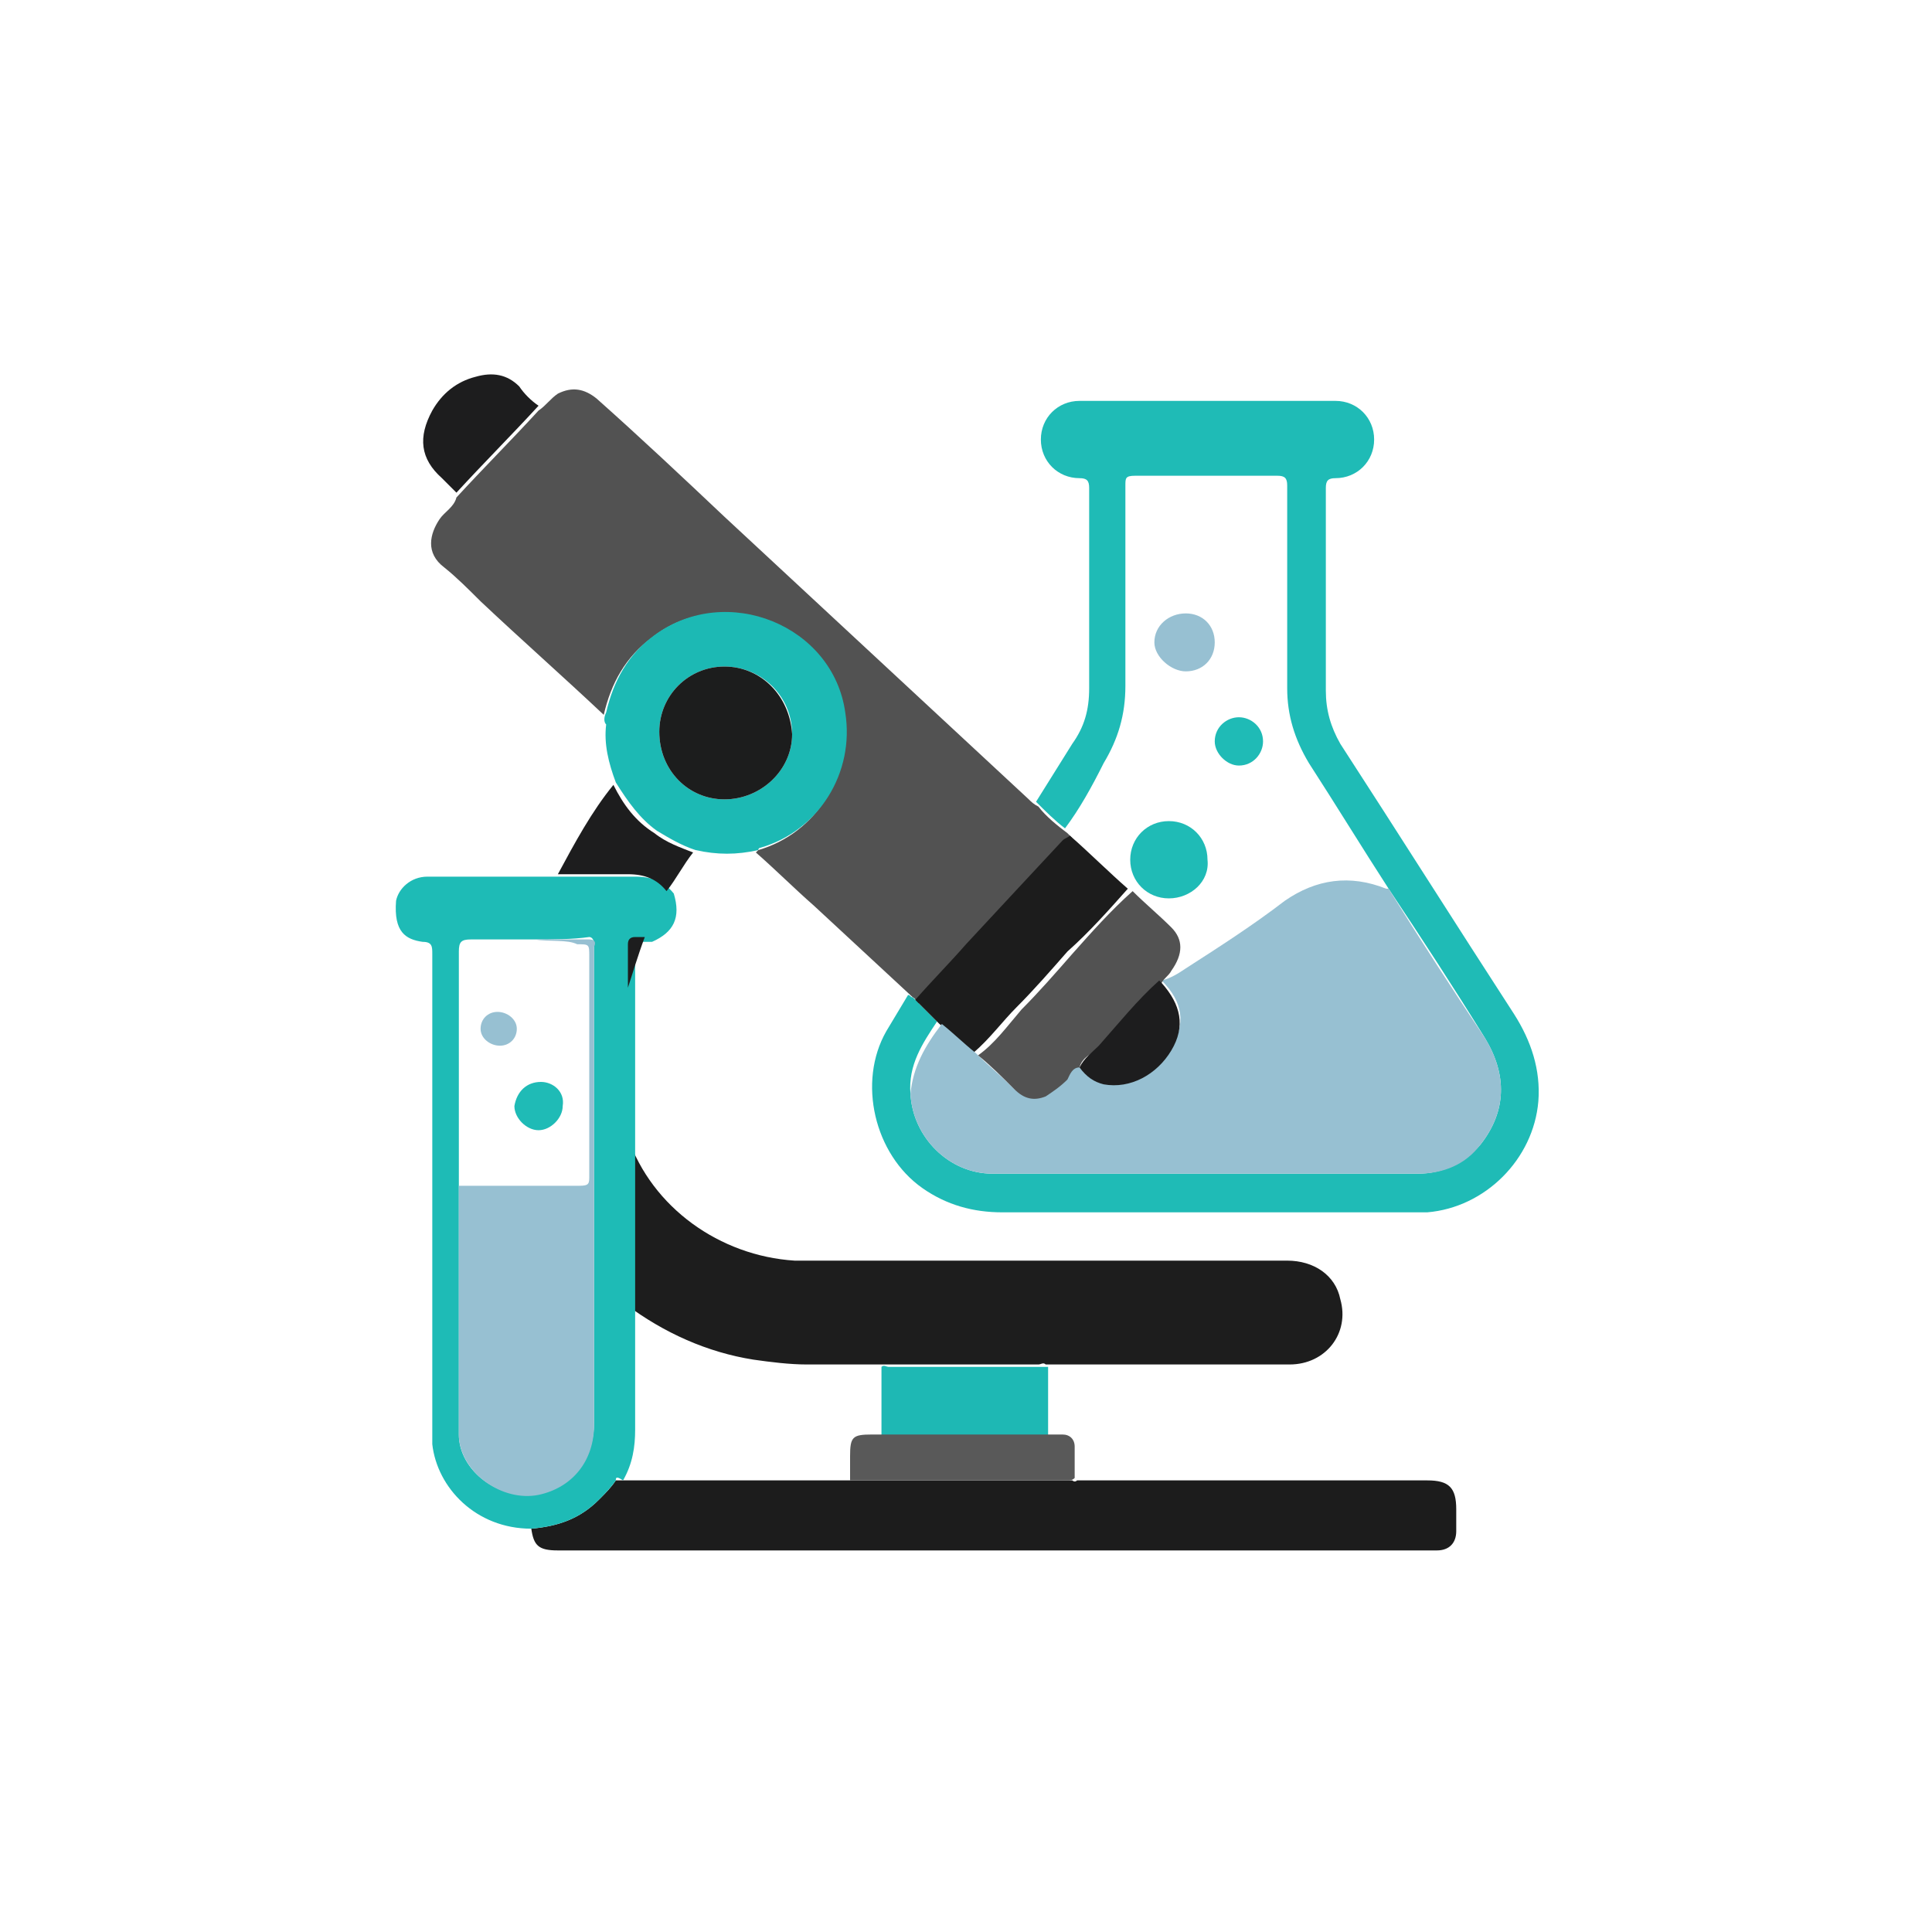 <?xml version="1.0" encoding="utf-8"?>
<!-- Generator: Adobe Illustrator 23.0.1, SVG Export Plug-In . SVG Version: 6.00 Build 0)  -->
<svg version="1.1" id="Layer_1" xmlns="http://www.w3.org/2000/svg" xmlns:xlink="http://www.w3.org/1999/xlink" x="0px" y="0px"
	 viewBox="0 0 80 80" style="enable-background:new 0 0 80 80;" xml:space="preserve">
<style type="text/css">
	.st0{fill:#60D901;}
	.st1{fill:#528102;}
	.st2{fill:#E7BB44;}
	.st3{fill:#D09F33;}
	.st4{fill:#8E7E69;}
	.st5{fill:#A8967F;}
	.st6{fill:#33F137;}
	.st7{fill:#3B4B52;}
	.st8{fill:#D5C9BD;}
	.st9{fill:#F8E468;}
	.st10{fill:#4E6467;}
	.st11{fill:#BBAF9C;}
	.st12{fill:#CEE3E3;}
	.st13{fill:#717372;}
	.st14{fill:#FBFBF8;}
	.st15{fill:#DCEDF0;}
	.st16{fill:#DBB47E;}
	.st17{fill:#F98208;}
	.st18{fill:#191B1A;}
	.st19{fill:#D2A36C;}
	.st20{fill:#555555;}
	.st21{fill:#FCAE19;}
	.st22{fill:#DE761D;}
	.st23{fill:#353638;}
	.st24{fill:#E02027;}
	.st25{fill:#2C2C2C;}
	.st26{fill:#F27422;}
	.st27{fill:#6F7072;}
	.st28{fill:#FEFEFE;}
	.st29{fill:#F89610;}
	.st30{fill:#5C5D61;}
	.st31{fill:#F1F1F1;}
	.st32{fill:#DAD8D8;}
	.st33{fill:#9CCAE0;}
	.st34{fill:#F79932;}
	.st35{fill:#63AEC3;}
	.st36{fill:#E9E9E9;}
	.st37{fill:#C2EAFA;}
	.st38{fill:#87B6C8;}
	.st39{fill:#B5B4B4;}
	.st40{fill:#F9BF67;}
	.st41{fill:#FADD6D;}
	.st42{fill:#6FBEDA;}
	.st43{fill:#FDFDFC;}
	.st44{fill:#FEA64A;}
	.st45{fill:#8E8E8E;}
	.st46{fill:#48597E;}
	.st47{fill:#889FB3;}
	.st48{fill:#303C54;}
	.st49{fill:#6274A6;}
	.st50{fill:#E7A71B;}
	.st51{fill:#E48E1B;}
	.st52{fill:#6C7E9B;}
	.st53{fill:#EAC220;}
	.st54{fill:#415172;}
	.st55{fill:#507C76;}
	.st56{fill:#A6B9C8;}
	.st57{fill:#6E9A91;}
	.st58{fill:#687B99;}
	.st59{fill:#91B6AC;}
	.st60{fill:#1B1E29;}
	.st61{fill:#E02C37;}
	.st62{fill:#1D2128;}
	.st63{fill:#F0DED9;}
	.st64{fill:#E53D45;}
	.st65{fill:#F0D9D5;}
	.st66{fill:#36A6B7;}
	.st67{fill:#DEC4BD;}
	.st68{fill:#242E41;}
	.st69{fill:#BF252E;}
	.st70{fill:#BCBBBB;}
	.st71{fill:#8B1A1F;}
	.st72{fill:#415374;}
	.st73{fill:#54BFCA;}
	.st74{fill:#9A9899;}
	.st75{fill:#38AAC7;}
	.st76{fill:#D1D3D0;}
	.st77{fill:#C5C6C4;}
	.st78{fill:#E8E8E4;}
	.st79{fill:#2E4656;}
	.st80{fill:#EFF0E4;}
	.st81{fill:#E3E4D8;}
	.st82{fill:#D2D4CE;}
	.st83{fill:#314859;}
	.st84{fill:#E19138;}
	.st85{fill:#D36F26;}
	.st86{fill:#91999B;}
	.st87{fill:#2B4251;}
	.st88{fill:#2F4657;}
	.st89{fill:#213443;}
	.st90{fill:#516776;}
	.st91{fill:#D6D451;}
	.st92{fill:#BDB745;}
	.st93{fill:#50787F;}
	.st94{fill:#749DA9;}
	.st95{fill:#37354D;}
	.st96{fill:#2F2E3D;}
	.st97{fill:#4D466A;}
	.st98{fill:#262532;}
	.st99{fill:#5D8790;}
	.st100{fill:#476E73;}
	.st101{fill:#020201;}
	.st102{fill:#A9A13A;}
	.st103{fill:#9894BD;}
	.st104{fill:#E2E7F5;}
	.st105{fill:#AFA6CF;}
	.st106{fill:#475055;}
	.st107{fill:#4C5559;}
	.st108{fill:#1E2121;}
	.st109{fill:#3B444A;}
	.st110{fill:#F1942C;}
	.st111{fill:#EB6125;}
	.st112{fill:#303636;}
	.st113{fill:#62676C;}
	.st114{fill:#080A0A;}
	.st115{fill:#B53837;}
	.st116{fill:#B57634;}
	.st117{fill:#F2A54C;}
	.st118{fill:#867145;}
	.st119{fill:#EECE8B;}
	.st120{fill:#E3B54F;}
	.st121{fill:#525252;}
	.st122{fill:#1FBBB6;}
	.st123{fill:#1D1D1D;}
	.st124{fill:#1C1C1C;}
	.st125{fill:#1EBBB6;}
	.st126{fill:#1CB9B4;}
	.st127{fill:#1EB8B4;}
	.st128{fill:#595959;}
	.st129{fill:#1D1D1E;}
	.st130{fill:#97C0D2;}
	.st131{fill:#1C1D1D;}
	.st132{fill:#58C8F4;}
	.st133{fill:#E49328;}
	.st134{fill:#353F5E;}
	.st135{fill:#E3EBF3;}
	.st136{fill:#D66724;}
	.st137{fill:#CEDBEC;}
	.st138{fill:#A0B4CE;}
	.st139{fill:#BF2B34;}
	.st140{fill:#F9C418;}
	.st141{fill:#3D88CF;}
	.st142{fill:#2A5BAF;}
	.st143{fill:#5C5A58;}
	.st144{fill:#A3232F;}
	.st145{fill:#48517C;}
	.st146{fill:#DF8025;}
	.st147{fill:#BF1E25;}
	.st148{fill:#B4BED3;}
	.st149{fill:#1C1B2B;}
	.st150{fill:#941A1F;}
	.st151{fill:#1B1918;}
	.st152{fill:#9D1F2C;}
	.st153{fill:#23292E;}
	.st154{fill:#1D2025;}
	.st155{fill:#7E1821;}
	.st156{fill:#8994A5;}
	.st157{fill:#7A7B7E;}
	.st158{fill:#969494;}
	.st159{fill:#323033;}
	.st160{fill:#110F0D;}
	.st161{fill:#3C4052;}
	.st162{fill:#7F8181;}
	.st163{fill:#3E4245;}
	.st164{fill:#DCB442;}
	.st165{fill:#828484;}
	.st166{fill:#A7A7A5;}
	.st167{fill:#E7C86D;}
	.st168{fill:#585E61;}
	.st169{fill:#959595;}
	.st170{fill:#798289;}
	.st171{fill:#CF8A43;}
	.st172{fill:#BDBCBA;}
	.st173{fill:#D6D5D3;}
	.st174{fill:#C8971A;}
	.st175{fill:#CAA817;}
	.st176{fill:#E2B911;}
</style>
<g>
	<path class="st121" d="M37.8,41.3c-1.4-1.3-2.7-2.5-4.1-3.8c-0.8-0.7-1.6-1.5-2.4-2.2c0,0,0.1-0.1,0.1-0.1c2.4-0.7,3.9-3.1,3.5-5.6
		c-0.6-3.6-5-5.5-7.9-3.2c-1.1,0.8-1.7,1.9-2,3.2c-1.7-1.6-3.4-3.1-5.1-4.7c-0.5-0.5-1-1-1.5-1.4c-0.8-0.6-0.6-1.4-0.2-2
		c0.2-0.3,0.6-0.5,0.7-0.9c1.1-1.2,2.3-2.4,3.4-3.6c0.3-0.2,0.5-0.5,0.8-0.7c0.6-0.3,1.1-0.2,1.6,0.2c1.8,1.6,3.5,3.2,5.3,4.9
		c4.2,3.9,8.4,7.8,12.6,11.7c0.1,0.1,0.2,0.2,0.4,0.3c0.3,0.4,0.8,0.8,1.2,1.1c0.1,0.1,0.1,0.1,0.2,0.2c-0.1,0.1-0.2,0.2-0.3,0.3
		c-1.3,1.4-2.6,2.8-4,4.3c-0.7,0.8-1.4,1.5-2.1,2.3C37.9,41.3,37.8,41.3,37.8,41.3z"/>
	<path class="st122" d="M44.1,34.3c-0.4-0.3-0.8-0.7-1.2-1.1c0.5-0.8,1-1.6,1.5-2.4c0.5-0.7,0.7-1.4,0.7-2.3c0-2.8,0-5.6,0-8.3
		c0-0.3-0.1-0.4-0.4-0.4c-0.9,0-1.6-0.7-1.6-1.6c0-0.9,0.7-1.6,1.6-1.6c3.5,0,7.1,0,10.6,0c0.9,0,1.6,0.7,1.6,1.6
		c0,0.9-0.7,1.6-1.6,1.6c-0.3,0-0.4,0.1-0.4,0.4c0,2.8,0,5.6,0,8.4c0,0.8,0.2,1.5,0.6,2.2c2.4,3.7,4.8,7.5,7.2,11.2
		c0.7,1.1,1.1,2.3,1,3.6c-0.2,2.4-2.2,4.4-4.6,4.6c-0.4,0-0.8,0-1.2,0c-5.5,0-10.9,0-16.4,0c-1.2,0-2.3-0.3-3.3-1
		c-2-1.4-2.7-4.4-1.5-6.5c0.3-0.5,0.6-1,0.9-1.5c0.1,0,0.1,0.1,0.2,0.1c0.3,0.3,0.7,0.7,1,1c-0.6,0.9-1.2,1.8-1.1,3
		c0.1,1.8,1.6,3.3,3.4,3.3c5.9,0,11.7,0,17.6,0c1,0,1.9-0.4,2.6-1.2c1.1-1.4,1.1-2.9,0.2-4.4c-1.3-2.1-2.6-4.1-4-6.2
		c-1.1-1.7-2.2-3.5-3.3-5.2c-0.6-1-0.9-2-0.9-3.1c0-2.8,0-5.6,0-8.4c0-0.3-0.1-0.4-0.4-0.4c-2,0-3.9,0-5.9,0c-0.4,0-0.4,0.1-0.4,0.4
		c0,2.8,0,5.5,0,8.3c0,1.2-0.3,2.2-0.9,3.2C45.2,32.6,44.7,33.5,44.1,34.3z"/>
	<path class="st123" d="M26,47.1c1,2.9,3.8,4.9,6.9,5.1c0.2,0,0.5,0,0.7,0c6.6,0,13.2,0,19.7,0c1.1,0,2,0.6,2.2,1.6
		c0.4,1.4-0.6,2.7-2.1,2.7c-3.2,0-6.5,0-9.7,0c-0.1,0-0.3,0-0.4,0c-0.1-0.1-0.2,0-0.3,0c-2.1,0-4.2,0-6.3,0c-0.1,0-0.2,0-0.3,0
		c-1,0-2,0-3,0c-0.7,0-1.5-0.1-2.2-0.2c-1.9-0.3-3.7-1.1-5.3-2.3c0-2.3,0-4.5,0-6.8C26,47.2,26,47.2,26,47.1z"/>
	<path class="st124" d="M44.6,61.3c0.2,0,0.3,0,0.5,0c4.7,0,9.3,0,14,0c0.9,0,1.2,0.3,1.2,1.2c0,0.3,0,0.6,0,0.9
		c0,0.5-0.3,0.8-0.8,0.8c-0.1,0-0.2,0-0.3,0c-12,0-24.1,0-36.1,0c-0.8,0-1-0.2-1.1-0.9c1.1-0.1,2-0.4,2.8-1.2
		c0.3-0.3,0.5-0.5,0.7-0.8c3.3,0,6.6,0,9.9,0c0.1,0,0.2,0,0.3,0c2.9,0,5.8,0,8.7,0C44.4,61.3,44.5,61.4,44.6,61.3z"/>
	<path class="st125" d="M25.5,61.3c-0.2,0.3-0.5,0.6-0.7,0.8c-0.8,0.8-1.7,1.1-2.8,1.2c-2.3,0-3.9-1.7-4.1-3.5c0-0.3,0-0.6,0-0.9
		c0-6.5,0-12.9,0-19.4c0-0.3,0-0.5-0.4-0.5c-0.7-0.1-1.2-0.4-1.1-1.7c0.1-0.5,0.6-1,1.3-1c1.7,0,3.5,0,5.2,0c0.2,0,0.3,0,0.5,0
		c1,0,1.9,0,2.9,0c0.7,0,1.2,0.2,1.6,0.7c0.3,1,0,1.6-0.9,2c-0.1,0-0.3,0-0.4,0c-0.2,0-0.3,0-0.3,0.3c0,0.6,0,1.2,0,1.8
		c0,2.1,0,4.1,0,6.2c0,0,0,0.1,0,0.2c0,2.3,0,4.5,0,6.8c0,1.6,0,3.3,0,4.9c0,0.7-0.1,1.4-0.5,2.1C25.5,61.1,25.5,61.2,25.5,61.3z
		 M22.1,38.9c-0.9,0-1.7,0-2.6,0c-0.4,0-0.5,0.1-0.5,0.5c0,3.1,0,6.1,0,9.2c0,0.1,0,0.3,0,0.4c0,3.5,0,6.9,0,10.4
		c0,1.5,1.7,2.8,3.3,2.4c1.4-0.3,2.3-1.4,2.3-2.9c0-6.5,0-13.1,0-19.6c0-0.1,0-0.1,0-0.2c0-0.2-0.1-0.3-0.2-0.3
		C23.7,38.9,22.9,38.9,22.1,38.9z"/>
	<path class="st126" d="M25.1,29.5c0.3-1.3,0.9-2.4,2-3.2c3-2.2,7.4-0.4,7.9,3.2c0.4,2.5-1.1,4.9-3.5,5.6c0,0-0.1,0-0.1,0.1
		c-0.9,0.2-1.7,0.2-2.6,0c-0.6-0.2-1.1-0.5-1.6-0.8c-0.7-0.5-1.2-1.2-1.7-2c-0.3-0.8-0.5-1.6-0.4-2.4C25,29.9,25,29.7,25.1,29.5z
		 M30,33.1c1.5,0,2.8-1.2,2.8-2.7c0-1.6-1.3-2.8-2.8-2.8c-1.5,0-2.7,1.2-2.7,2.7C27.3,31.9,28.5,33.1,30,33.1z"/>
	<path class="st127" d="M36.5,56.6c0.1-0.1,0.2,0,0.3,0c2.1,0,4.2,0,6.3,0c0.1,0,0.2,0,0.3,0c0,1,0,1.9,0,2.9c-2.3,0-4.6,0-6.9,0
		C36.5,58.5,36.5,57.5,36.5,56.6z"/>
	<path class="st128" d="M36.5,59.4c2.3,0,4.6,0,6.9,0c0.2,0,0.4,0,0.6,0c0.3,0,0.5,0.2,0.5,0.5c0,0.4,0,0.9,0,1.3
		c-0.1,0.1-0.2,0.1-0.3,0.1c-2.9,0-5.8,0-8.7,0c-0.1,0-0.2,0-0.3,0c0-0.3,0-0.7,0-1c0-0.8,0.1-0.9,0.9-0.9
		C36.3,59.4,36.4,59.4,36.5,59.4z"/>
	<path class="st129" d="M22.3,16.8c-1.1,1.2-2.3,2.4-3.4,3.6c-0.2-0.2-0.4-0.4-0.6-0.6c-0.9-0.8-1-1.7-0.4-2.8
		c0.4-0.7,1-1.2,1.8-1.4c0.7-0.2,1.3-0.1,1.8,0.4C21.7,16.3,22,16.6,22.3,16.8z"/>
	<path class="st129" d="M25.4,32.5c0.4,0.8,0.9,1.5,1.7,2c0.5,0.4,1.1,0.6,1.6,0.8c-0.4,0.5-0.7,1.1-1.1,1.6
		c-0.4-0.5-0.9-0.7-1.6-0.7c-1,0-1.9,0-2.9,0C23.8,34.9,24.5,33.6,25.4,32.5z"/>
	<path class="st129" d="M26,40.9c0-0.6,0-1.2,0-1.8c0-0.2,0.1-0.3,0.3-0.3c0.1,0,0.3,0,0.4,0C26.4,39.6,26.2,40.3,26,40.9z"/>
	<path class="st124" d="M44.3,34.6c0.8,0.7,1.6,1.5,2.4,2.2c-0.8,0.9-1.6,1.8-2.5,2.6c-0.7,0.8-1.4,1.6-2.1,2.3
		c-0.6,0.6-1.1,1.3-1.8,1.9c-0.5-0.4-0.9-0.8-1.4-1.2c-0.3-0.3-0.7-0.7-1-1c0.7-0.8,1.4-1.5,2.1-2.3c1.3-1.4,2.6-2.8,4-4.3
		C44.1,34.7,44.2,34.7,44.3,34.6z"/>
	<path class="st130" d="M39,42.4c0.5,0.4,0.9,0.8,1.4,1.2c0.5,0.5,1,0.9,1.5,1.4c0.4,0.4,0.8,0.5,1.3,0.3c0.4-0.1,0.7-0.4,0.9-0.7
		c0.2-0.2,0.3-0.4,0.5-0.5c0.3,0.3,0.6,0.6,1.1,0.7c1,0.2,2.2-0.4,2.8-1.4c0.6-1,0.5-1.9-0.4-2.8c0.4-0.1,0.7-0.3,1-0.5
		c1.4-0.9,2.8-1.8,4.1-2.8c1.3-0.9,2.7-1.1,4.2-0.5c0,0,0.1,0,0.1,0c1.3,2.1,2.6,4.1,4,6.2c0.9,1.5,0.9,3-0.2,4.4
		c-0.6,0.8-1.5,1.2-2.6,1.2c-5.9,0-11.7,0-17.6,0c-1.8,0-3.3-1.5-3.4-3.3C37.8,44.2,38.3,43.3,39,42.4z"/>
	<path class="st130" d="M22.1,38.9c0.8,0,1.5,0,2.3,0c0.2,0,0.3,0.1,0.2,0.3c0,0.1,0,0.1,0,0.2c0,6.5,0,13.1,0,19.6
		c0,1.5-0.9,2.6-2.3,2.9c-1.5,0.3-3.2-0.9-3.3-2.4c0-3.5,0-6.9,0-10.4c1.7,0,3.4,0,5,0c0.4,0,0.4-0.1,0.4-0.4c0-3,0-6.1,0-9.1
		c0-0.5,0-0.5-0.5-0.5C23.5,38.9,22.8,39,22.1,38.9z"/>
	<path class="st131" d="M30,33.1c-1.5,0-2.7-1.2-2.7-2.8c0-1.5,1.2-2.7,2.7-2.7c1.5,0,2.7,1.2,2.8,2.8C32.8,31.9,31.5,33.1,30,33.1z
		"/>
	<path class="st121" d="M44.7,44.2c-0.3,0-0.4,0.3-0.5,0.5c-0.3,0.3-0.6,0.5-0.9,0.7c-0.5,0.2-0.9,0.1-1.3-0.3c-0.5-0.5-1-1-1.5-1.4
		c0.7-0.5,1.2-1.2,1.8-1.9c0.7-0.7,1.4-1.5,2.1-2.3c0.8-0.9,1.6-1.8,2.5-2.6c0.5,0.5,1.1,1,1.6,1.5c0.5,0.5,0.5,1.1,0,1.8
		c-0.1,0.2-0.3,0.3-0.4,0.5c-0.9,0.8-1.7,1.8-2.5,2.7C45.2,43.6,44.8,43.8,44.7,44.2z"/>
	<path class="st129" d="M44.7,44.2c0.2-0.4,0.5-0.6,0.8-0.9c0.8-0.9,1.6-1.9,2.5-2.7c0,0,0.1,0.1,0.1,0.1c0.8,0.9,1,1.8,0.4,2.8
		c-0.6,1-1.7,1.6-2.8,1.4C45.3,44.8,45,44.6,44.7,44.2z"/>
	<path class="st122" d="M48.4,37.2c-0.9,0-1.6-0.7-1.6-1.6c0-0.9,0.7-1.6,1.6-1.6c0.9,0,1.6,0.7,1.6,1.6
		C50.1,36.5,49.3,37.2,48.4,37.2z"/>
	<path class="st130" d="M50.3,26.6c0,0.7-0.5,1.2-1.2,1.2c-0.6,0-1.3-0.6-1.3-1.2c0-0.7,0.6-1.2,1.3-1.2
		C49.8,25.4,50.3,25.9,50.3,26.6z"/>
	<path class="st122" d="M51.3,29.7c0.5,0,1,0.4,1,1c0,0.5-0.4,1-1,1c-0.5,0-1-0.5-1-1C50.3,30.1,50.8,29.7,51.3,29.7z"/>
	<path class="st122" d="M22.4,44.8c0.5,0,1,0.4,0.9,1c0,0.5-0.5,1-1,1c-0.5,0-1-0.5-1-1C21.4,45.2,21.8,44.8,22.4,44.8z"/>
	<path class="st130" d="M21.4,42.6c0,0.4-0.3,0.7-0.7,0.7c-0.4,0-0.8-0.3-0.8-0.7c0-0.4,0.3-0.7,0.7-0.7
		C21,41.9,21.4,42.2,21.4,42.6z"/>
</g>
</svg>
